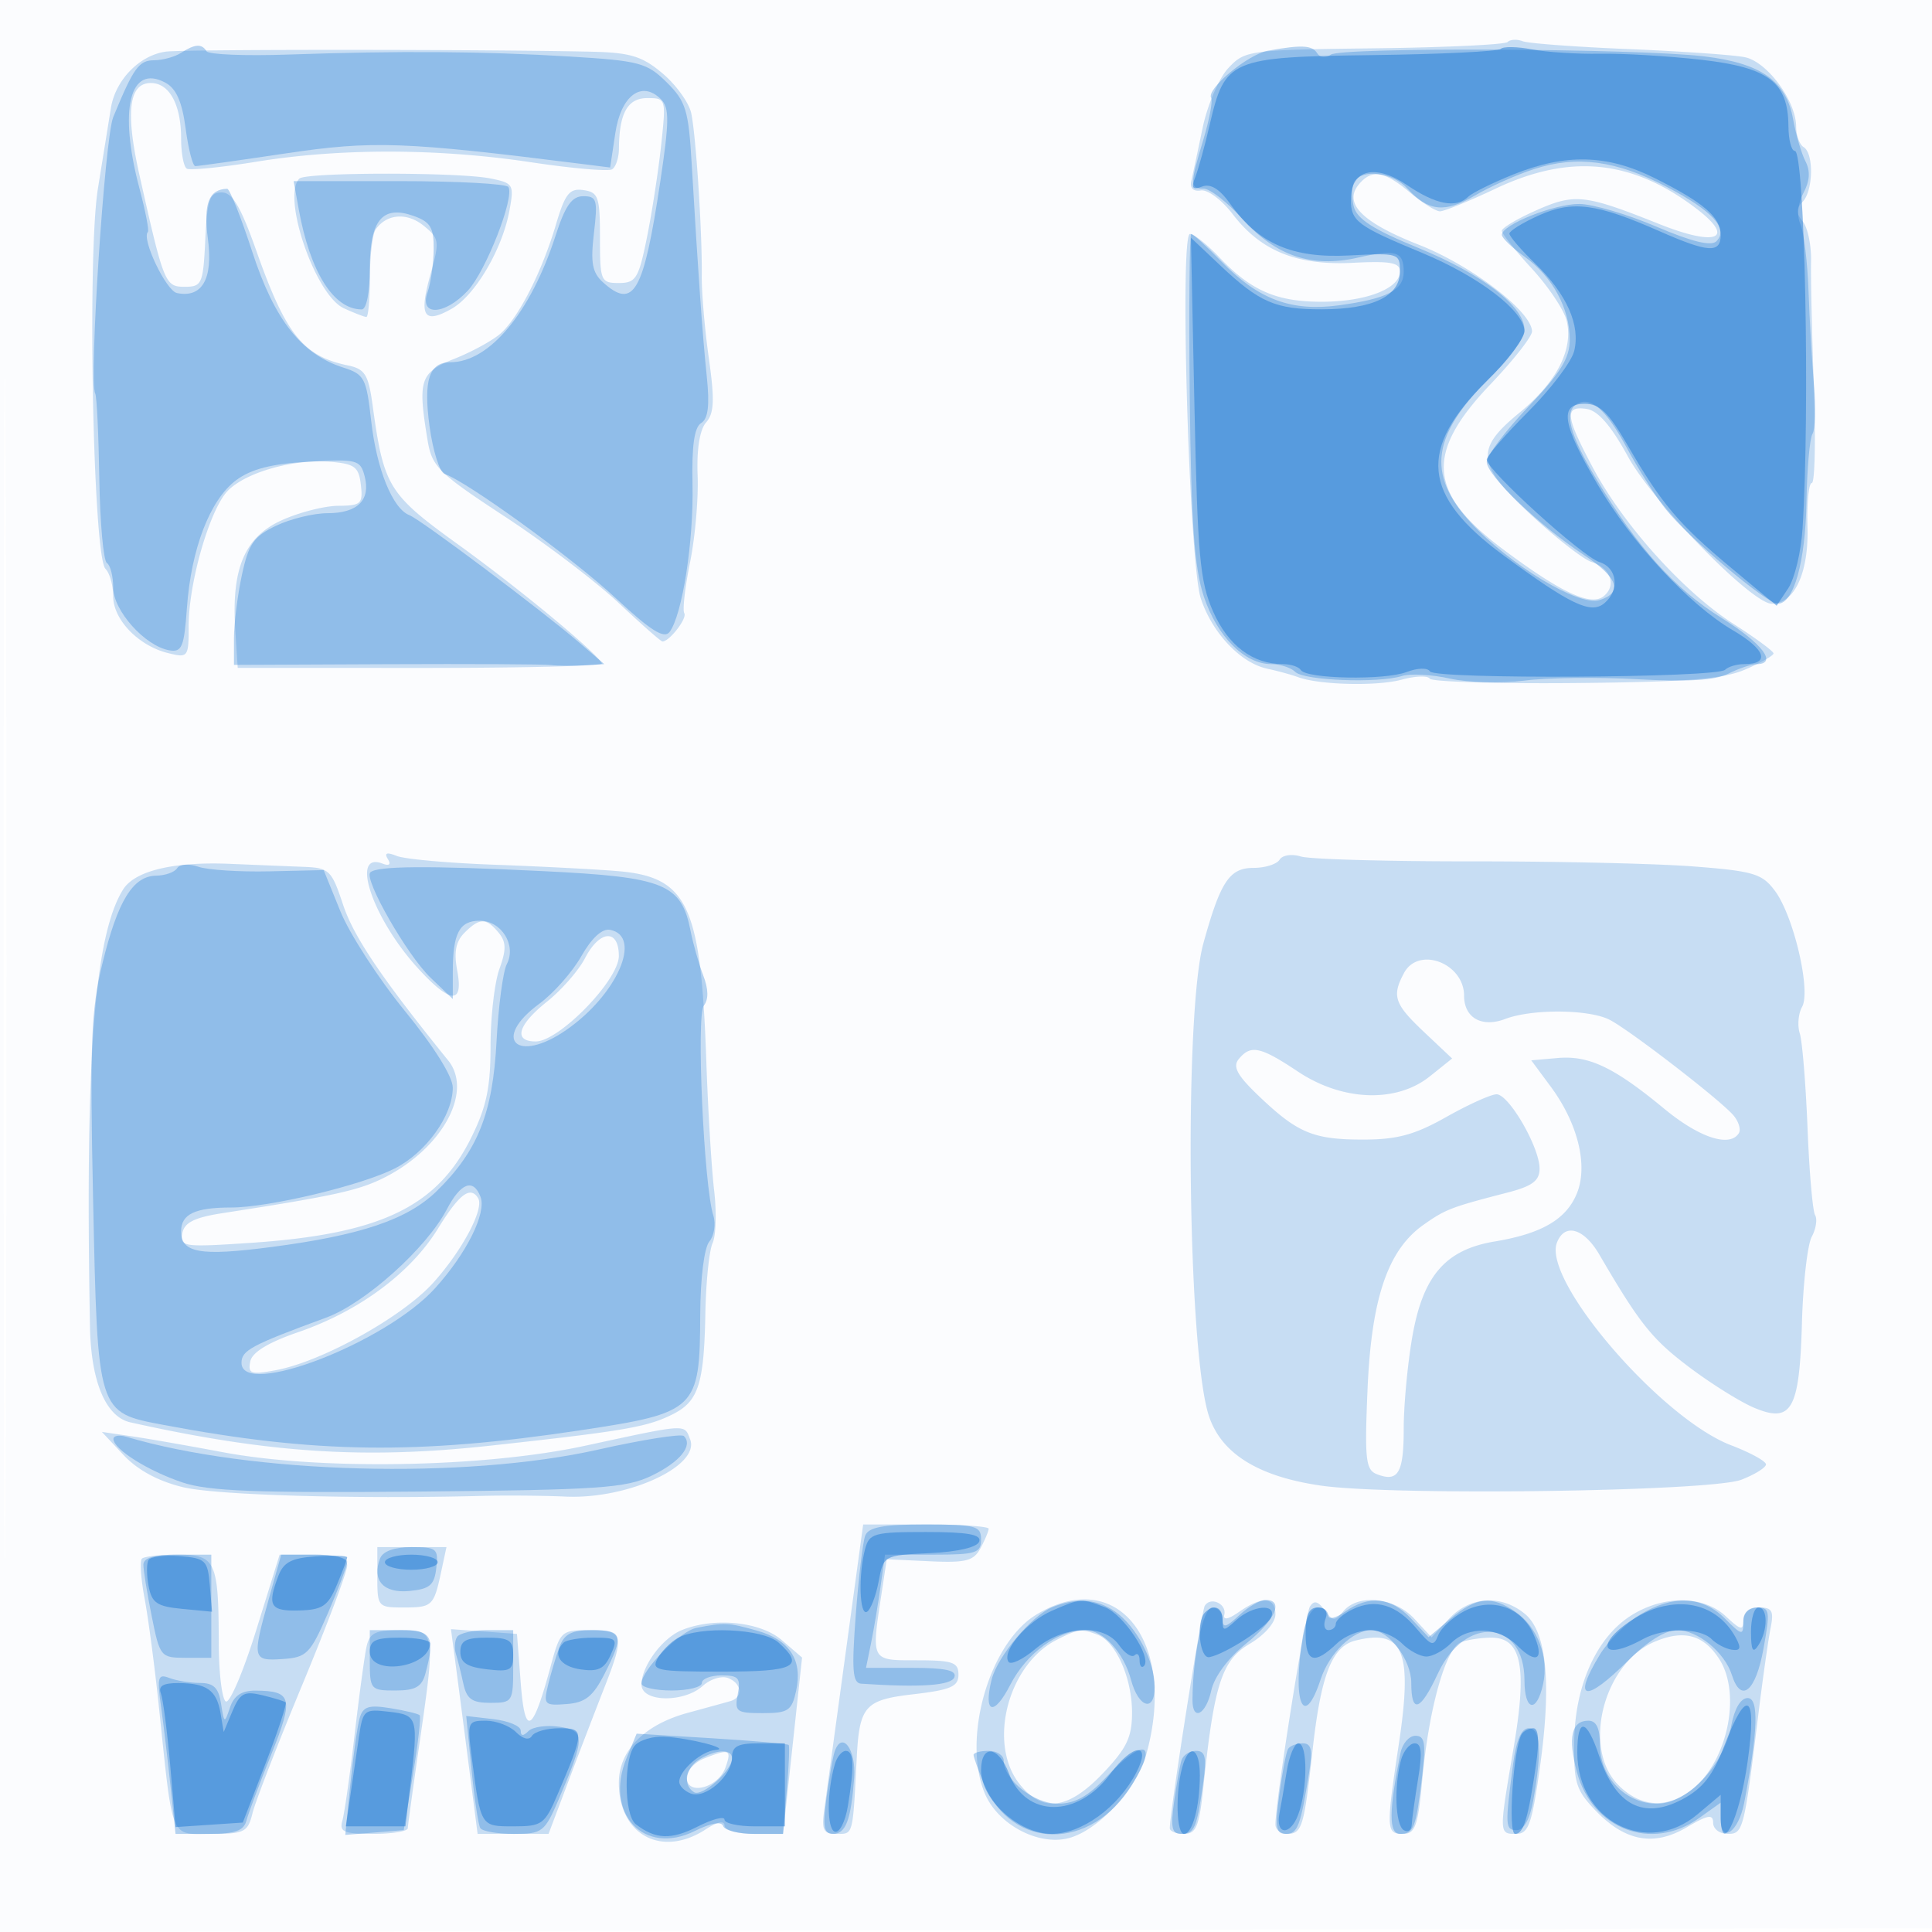 <svg xmlns="http://www.w3.org/2000/svg" width="256" height="256"><path fill-opacity=".016" d="M0 128.004v128.004l128.25-.254 128.25-.254.254-127.75L257.008 0H0v128.004m.485.496c0 70.4.119 99.053.265 63.672.146-35.38.146-92.98 0-128C.604 29.153.485 58.1.485 128.5" fill="#1976D2" fill-rule="evenodd"/><path fill-opacity=".227" d="M199.766 5.567c-.346.346-8.307.722-17.691.836-16.631.201-17.119.267-19.319 2.624-1.245 1.336-2.771 4.894-3.407 7.946-.633 3.04-1.308 6.202-1.5 7.027-.216.928.269 1.399 1.272 1.236.891-.145 2.778 1.254 4.193 3.109 3.756 4.924 8.539 6.862 15.987 6.476 4.934-.255 6.199-.021 6.199 1.149 0 2.266-4.446 3.999-10.3 4.015-6.016.017-9.411-1.451-13.637-5.896C159.948 32.39 158.2 31 157.68 31c-1.403 0-.11 43.612 1.433 48.295 1.506 4.571 5.256 8.54 8.794 9.309 1.426.31 3.268.813 4.093 1.12 2.802 1.039 10.487 1.225 13.742.331 1.783-.489 3.453-.548 3.711-.131.258.418 8.924.679 19.258.582 14.777-.139 19.59-.521 22.539-1.79 2.063-.888 3.75-1.848 3.75-2.134 0-.286-2.38-2.043-5.288-3.903-6.592-4.217-14.586-13.089-18.63-20.677-3.664-6.874-3.817-8.247-.87-7.822 1.523.22 3.238 2.189 5.503 6.32 3.373 6.15 16.418 19.5 19.056 19.5 2.998 0 4.901-4.082 4.732-10.153-.09-3.216.167-5.847.571-5.847.404 0 .526-5.738.272-12.75-.255-7.013-.422-14.486-.372-16.609.05-2.122-.445-4.504-1.099-5.292-.902-1.086-.909-1.715-.033-2.591 1.42-1.42 1.529-6.411.158-7.258-.55-.34-1-1.551-1-2.691 0-3.421-3.821-8.614-6.788-9.225-1.491-.307-8.42-.792-15.397-1.077-6.976-.286-13.3-.756-14.052-1.044-.752-.289-1.651-.242-1.997.104M22 6.838c-3.507.473-6.709 3.756-7.308 7.492-.28 1.744-1.053 6.545-1.719 10.67-1.432 8.866-.637 48.736 1.004 50.377.563.563 1.023 2.205 1.023 3.649 0 3.074 3.346 6.539 7.25 7.508 2.679.665 2.75.572 2.75-3.61 0-5.69 2.755-15.284 5.117-17.819 2.317-2.487 8.748-4.323 13.699-3.911 3.185.264 3.727.679 4 3.056.289 2.507.024 2.752-3 2.772-1.824.012-5.2.877-7.503 1.923-4.907 2.228-6.665 6.397-6.137 14.555l.324 5 24.252.006c13.339.003 24.139-.261 24-.587-.569-1.338-10.847-9.851-18.995-15.734-9.324-6.73-9.903-7.673-11.394-18.554-.548-3.994-1.013-4.74-3.251-5.206-5.933-1.236-8.226-4.089-12.094-15.049-2.13-6.033-3.217-7.876-4.649-7.876-1.594 0-1.913.919-2.167 6.25-.279 5.857-.449 6.25-2.71 6.25-2.625 0-2.778-.376-6.021-14.836C16.601 14.824 17.076 11 19.984 11 22.442 11 24 13.861 24 18.375c0 1.929.337 3.715.75 3.969s4.575-.161 9.25-.921c11.072-1.801 24.09-1.775 36.359.075 5.422.817 10.259 1.238 10.75.935.49-.303.897-1.537.905-2.742.029-4.687 1.149-6.691 3.741-6.691 2.498 0 2.515.058 1.849 6.25-.369 3.438-1.219 8.95-1.888 12.25-1.096 5.409-1.462 6-3.716 6-2.389 0-2.5-.267-2.5-6 0-5.414-.214-6.03-2.193-6.312-1.849-.263-2.421.457-3.649 4.592-1.841 6.2-4.904 12.234-7.302 14.386-1.021.916-3.769 2.428-6.106 3.359-4.604 1.833-4.921 2.783-3.596 10.799.58 3.513 1.411 4.334 10.239 10.123 5.284 3.465 12.062 8.607 15.062 11.426 3 2.82 5.62 5.127 5.822 5.127.927 0 3.3-3.068 2.895-3.742-.25-.417.094-3.458.765-6.758.672-3.3 1.122-8.475 1.002-11.5-.139-3.47.277-6.065 1.126-7.03 1.066-1.21 1.14-2.984.359-8.5-.544-3.833-.966-8.77-.938-10.97.07-5.649-.765-18.528-1.394-21.5-.292-1.375-1.99-3.738-3.773-5.25-2.693-2.283-4.268-2.775-9.281-2.895-13.393-.32-54.2-.333-56.538-.017m176.16 18.163C194.673 26.65 191.363 28 190.805 28c-.559 0-2.353-1.125-3.987-2.5-3.39-2.852-5.063-3.115-6.765-1.064-2.085 2.512.443 5.05 7.971 8.004C194.976 35.167 203 41.318 203 43.919c0 .676-2.471 3.82-5.491 6.986-8.738 9.162-8.316 14.445 1.756 21.957 7.653 5.708 11.57 7.52 13.247 6.128 1.725-1.431.9-3.725-1.628-4.527-1.063-.337-4.621-3.103-7.908-6.146-7.362-6.816-7.592-8.752-1.618-13.647 4.939-4.048 7.171-8.427 6.221-12.21-.356-1.418-2.432-4.514-4.613-6.881-2.181-2.366-3.966-4.615-3.966-4.997 0-.382 2.065-1.608 4.589-2.724 5.094-2.254 6.402-2.107 16.255 1.823 7.625 3.043 10.201 1.981 4.937-2.035-8.533-6.508-16.733-7.323-26.621-2.645M39.667 23.667c-2.375 2.374 2.114 15.456 5.894 17.179 1.393.635 2.737 1.154 2.986 1.154.249 0 .46-2.362.468-5.25.009-2.888.346-5.733.75-6.323 1.435-2.095 4.146-2.32 6.358-.528 2.104 1.703 2.152 2.046.911 6.478-1.547 5.528-.888 6.612 2.773 4.559 3.136-1.76 6.748-7.88 7.698-13.044.635-3.449.523-3.636-2.545-4.25-4.24-.848-24.441-.828-25.293.025m11.721 90.152c.454.734.195.958-.707.612-4.346-1.668-1.288 7.332 4.721 13.892 4.32 4.717 6.033 4.808 5.182.275-.458-2.442-.187-3.852.961-5 2.001-2.001 2.871-2.007 4.51-.032 1.027 1.238 1.053 2.247.122 4.821-.647 1.79-1.177 6.397-1.177 10.238 0 5.517-.546 8.078-2.603 12.207-4.558 9.145-12.083 12.71-29.251 13.858-8.824.59-9.333.518-8.987-1.275.275-1.428 1.605-2.092 5.353-2.671 14.86-2.297 18.091-3.011 21.501-4.75 7.665-3.911 11.698-11.377 8.367-15.489-8.718-10.762-12.506-16.368-13.905-20.582-1.547-4.656-1.835-4.931-5.305-5.063-2.019-.078-6.37-.255-9.67-.394-7.515-.317-12.648.916-14.197 3.41-3.808 6.13-5.043 22.483-4.378 57.966.135 7.249 2.106 11.905 5.343 12.626 18.361 4.088 31.083 4.911 47.732 3.087 17.86-1.957 20.792-2.464 24.179-4.178 3.374-1.707 4.112-4.01 4.286-13.377.077-4.125.509-8.306.96-9.292.452-.986.541-4.136.199-7s-.809-10.608-1.038-17.208c-.715-20.572-2.454-24.294-11.716-25.071-2.954-.247-10.32-.628-16.37-.847-6.05-.219-11.861-.741-12.914-1.16-1.335-.531-1.698-.411-1.198.397m118.166.094c-.37.598-1.919 1.087-3.444 1.087-3.196 0-4.378 1.775-6.657 10-2.509 9.053-2.127 52.069.551 62.013 1.439 5.345 6.377 8.583 14.996 9.834 9.51 1.379 51.708.788 55.75-.781 1.787-.694 3.25-1.606 3.25-2.028 0-.421-2.077-1.56-4.616-2.529-9.29-3.548-25.011-21.827-23.086-26.844 1.019-2.656 3.573-1.937 5.629 1.585 5.33 9.13 6.97 11.187 11.868 14.885 2.923 2.207 6.821 4.642 8.661 5.411 4.97 2.077 5.984.262 6.312-11.299.148-5.196.731-10.312 1.297-11.368.565-1.056.766-2.344.446-2.861-.32-.518-.772-5.721-1.005-11.563-.234-5.843-.695-11.476-1.026-12.519-.331-1.042-.194-2.625.305-3.516 1.2-2.144-1.115-12.043-3.595-15.374-1.697-2.279-2.829-2.618-10.793-3.236-4.893-.38-18.122-.683-29.397-.673-11.275.01-21.462-.281-22.637-.646-1.188-.37-2.436-.182-2.809.422m-92.035 13.049c-.842 1.63-3.104 4.217-5.025 5.75-3.893 3.107-4.517 5.288-1.512 5.288C74.081 138 82 129.858 82 126.671c0-3.629-2.539-3.464-4.481.291m108.516 1.972c-1.635 3.055-1.278 4.101 2.673 7.827l3.707 3.496-2.957 2.367c-4.437 3.549-11.563 3.295-17.458-.624-5.019-3.337-6.256-3.601-7.852-1.678-.841 1.013-.227 2.154 2.627 4.882 5.155 4.926 7.23 5.796 13.828 5.796 4.525 0 6.858-.633 11.051-3 2.924-1.65 5.915-3 6.647-3 1.64 0 5.699 7.013 5.699 9.848 0 1.602-.968 2.325-4.25 3.173-7.499 1.937-8.201 2.207-11.126 4.268-4.731 3.334-6.907 9.728-7.419 21.807-.396 9.333-.245 10.675 1.263 11.253 2.807 1.078 3.532-.169 3.532-6.076 0-3.085.513-8.556 1.141-12.159 1.405-8.072 4.395-11.527 10.911-12.611 6.218-1.034 9.466-2.925 10.878-6.335 1.531-3.696.166-9.298-3.458-14.194L202.9 140.5l3.49-.307c4.144-.364 7.469 1.218 14.134 6.725 4.646 3.839 8.691 5.161 9.885 3.229.29-.469-.021-1.515-.691-2.325-1.599-1.932-13.605-11.212-16.402-12.678-2.711-1.42-10.284-1.487-13.873-.123-3.094 1.177-5.443-.149-5.443-3.072 0-4.328-6.039-6.613-7.965-3.015M58.024 162.807c-3.61 5.867-10.445 10.934-18.483 13.702-4.038 1.39-6.147 2.683-6.384 3.913-.311 1.617.101 1.752 3.428 1.128 6.109-1.146 16.732-7.051 20.815-11.571 3.844-4.255 6.806-9.837 5.952-11.219-1.029-1.664-2.503-.544-5.328 4.047M77.5 191.576c-13.352 2.884-35.162 3.267-48 .844-4.4-.83-9.8-1.774-12-2.097l-4-.588 2.869 3.061c1.874 2 4.61 3.479 7.891 4.266 4.397 1.055 22.992 1.592 39.74 1.148 3.025-.08 7.975-.037 11 .096 8.214.36 17.8-4.059 16.447-7.582-.794-2.07-.264-2.103-13.947.852m34.52 27.674l-2.796 20.5c-.379 2.779-.137 3.25 1.667 3.25 2.176 0 2.102.283 2.626-10 .354-6.946 1.067-7.755 7.477-8.499 4.992-.58 6.006-1.019 6.006-2.599 0-1.639-.761-1.902-5.5-1.902-6.152 0-6.062.172-4.676-8.945l.676-4.445 5.678.264c4.814.224 5.841-.04 6.75-1.739.59-1.102 1.072-2.258 1.072-2.569 0-.311-3.741-.566-8.313-.566h-8.313l-2.354 17.25M50 209c0 3.892.093 4 3.441 4 3.849 0 4.041-.182 5.021-4.75l.697-3.25H50v4m-31.198-2.468c-.293.292-.134 2.655.353 5.25s1.335 8.993 1.884 14.218c1.914 18.201 1.424 17 6.94 17 4.41 0 4.86-.226 5.48-2.75.372-1.512 3.346-9.18 6.609-17.038 3.263-7.859 5.932-14.946 5.932-15.75 0-1.065-1.215-1.462-4.471-1.462h-4.471l-3.109 10.009c-1.711 5.505-3.524 9.754-4.03 9.441-.505-.312-.925-3.804-.933-7.759C28.966 206.852 28.57 206 23.55 206c-2.319 0-4.456.239-4.748.532m118.488 7.433c-6.221 3.793-9.836 16.399-6.792 23.685 1.708 4.087 7.026 6.937 11.055 5.926 3.937-.988 9.053-6.492 10.338-11.123 4.146-14.932-3.843-25.048-14.601-18.488m22.352-1.194c-.456.738-4.62 27.214-4.637 29.479-.003.412.851.75 1.897.75 1.596 0 2.007-1.003 2.555-6.25 1.423-13.615 2.441-16.757 6.132-18.935 1.98-1.168 3.411-2.81 3.411-3.914 0-2.312-1.793-2.435-4.802-.327-1.442 1.01-2.149 1.144-1.973.375.331-1.442-1.815-2.421-2.583-1.178m13.927.118c-.657 1.063-4.56 25.732-4.566 28.861-.002.688.686 1.25 1.528 1.25 1.991 0 2.257-.866 3.386-11.056 1.112-10.025 2.575-13.778 5.675-14.557 6.353-1.594 7.615 1.383 5.773 13.613-1.722 11.435-1.697 12 .534 12 1.628 0 1.993-1.03 2.566-7.25.866-9.403 3.113-17.374 5.113-18.142.872-.334 2.685-.608 4.029-.608 4.004 0 4.784 3.856 2.953 14.596-1.951 11.447-1.953 11.404.337 11.404 1.62 0 2.074-1.252 3.117-8.601 1.61-11.341.945-18.204-1.996-20.585-3.159-2.558-7.224-2.288-9.998.665l-2.329 2.479-2.298-2.479c-2.622-2.829-7.445-3.326-9.402-.968-1.114 1.342-1.391 1.325-2.47-.151-.887-1.213-1.415-1.34-1.952-.471m42.721 1.076c-4.649 2.834-7.584 9.208-7.697 16.714-.083 5.515.218 6.505 2.798 9.202 3.941 4.12 7.751 4.823 12.133 2.237 2.788-1.645 3.476-1.761 3.476-.584 0 .806.86 1.466 1.912 1.466 2.075 0 2.175-.39 4.099-16 .576-4.675 1.295-9.738 1.598-11.25.459-2.295.206-2.75-1.53-2.75-1.278 0-2.079.645-2.079 1.674 0 1.422-.349 1.347-2.314-.5-2.924-2.746-8.092-2.833-12.396-.209m-125.933 2.027c-2.585 1.043-5.357 4.785-5.357 7.231 0 2.332 5.61 2.44 8.134.156.985-.892 2.483-1.356 3.329-1.032 1.851.711 2.026 2.577.287 3.07-.687.195-3.217.891-5.622 1.546-5.757 1.568-9.128 4.991-9.128 9.269 0 6.933 5.703 9.975 11.535 6.153 1.514-.992 2.465-1.185 2.465-.5 0 .628 1.693 1.115 3.881 1.115h3.88l1.259-11.682 1.258-11.682-2.695-2.318c-2.842-2.445-8.94-3.056-13.226-1.326m-41.8 2.258c-.265 1.238-.979 6.525-1.586 11.75-.608 5.225-1.33 10.287-1.605 11.25-.425 1.484.193 1.75 4.067 1.75 2.512 0 4.581-.338 4.599-.75.017-.412.683-5.25 1.48-10.75 2.243-15.477 2.239-15.5-2.493-15.5-3.319 0-4.061.374-4.462 2.25m11.771 1.936c.315 2.373 1.11 8.476 1.765 13.564l1.191 9.25h9.4l2.737-7.25a1192.91 1192.91 0 014.658-12.133c2.737-6.959 2.569-7.617-1.949-7.617-3.77 0-3.903.123-5.154 4.75-2.42 8.957-3.417 9.521-3.976 2.25l-.5-6.5-4.373-.314-4.373-.313.574 4.313m79.702-2.907c-6.474 3.276-9.185 13.712-4.957 19.086 3.054 3.883 6.461 3.451 11.082-1.407 3.148-3.31 3.845-4.769 3.845-8.05 0-4.534-2.132-9.361-4.545-10.287-2.178-.836-2.565-.789-5.425.658m79.262.24c-6.843 2.878-9.71 14.154-4.837 19.026 2.82 2.82 6.126 3.137 9.328.894 4.996-3.499 7.117-12.891 3.988-17.665-2.074-3.166-4.67-3.856-8.479-2.255M93.25 233.031c-1.237.498-2.25 1.625-2.25 2.506 0 2.432 4.124 1.393 5.109-1.287.897-2.443.552-2.59-2.859-1.219" fill="#1976D2" fill-rule="evenodd"/><path fill-opacity=".309" d="M24 7c-.825.533-2.436.976-3.581.985-2.016.015-2.708.976-5.409 7.515-1.137 2.751-3.253 35.158-2.393 36.646.205.356.45 5.438.543 11.294.094 5.855.546 10.879 1.005 11.162.459.284.835 1.755.835 3.27 0 3.025 4.216 7.737 7.422 8.294 1.682.292 1.975-.41 2.345-5.624.555-7.821 3.066-14.336 6.515-16.907 1.998-1.489 4.705-2.182 9.606-2.459 6.433-.363 6.858-.253 7.426 1.917C49.14 66.25 47.392 68 43.411 68c-1.839 0-4.912.748-6.829 1.662-2.964 1.414-3.643 2.395-4.534 6.55C31.472 78.899 31 82.673 31 84.598v3.5l20.25-.088c11.138-.048 20.925.001 21.75.109.825.108 2.753.125 4.285.039L80.07 88l-3.285-2.826C71.79 80.877 55.747 68.84 54.249 68.265c-2.221-.852-4.353-6.118-5.069-12.519-.631-5.641-.898-6.152-3.68-7.037-5.56-1.769-9.133-6.308-12.068-15.328-1.499-4.61-2.997-8.374-3.329-8.366-2.43.062-3.172 1.984-2.557 6.622.705 5.312-.752 7.872-4.094 7.196-1.441-.292-4.74-7.212-3.859-8.093.184-.183-.32-2.787-1.118-5.787-2.779-10.442-1.289-16.529 3.429-14.004 1.447.774 2.222 2.521 2.693 6.069.363 2.74.94 4.987 1.282 4.994.341.006 5.745-.754 12.007-1.688 11.488-1.715 15.657-1.566 39.288 1.409l3.674.463.685-4.565c.746-4.976 3.504-7.023 6.042-4.484 1.137 1.137 1.121 2.893-.097 11-2.199 14.637-3.517 16.938-7.59 13.252-1.414-1.28-1.653-2.586-1.19-6.5.523-4.417.385-4.899-1.407-4.899-1.514 0-2.389 1.243-3.673 5.22C70.323 41.421 64.856 48 59.672 48c-2.812 0-3.584 2.378-2.755 8.487.442 3.256 1.343 6.1 2.002 6.319 2.953.985 17.069 11.225 22.668 16.444 4.607 4.295 6.41 5.434 7.125 4.5 1.687-2.202 3.218-12.027 3.049-19.567-.113-5.09.234-7.562 1.143-8.124.934-.577 1.147-2.338.747-6.183-.561-5.392-1.14-13.558-2.004-28.265-.413-7.03-.772-8.195-3.305-10.701C85.72 8.315 84.727 8.051 75.5 7.491c-11.468-.695-22.574-.773-37.319-.261-5.675.196-10.539 0-10.809-.436-.64-1.037-1.533-.982-3.372.206m144-.279c-2.649.476-8.218 5.118-7.511 6.261.23.372-.236 2.85-1.035 5.506-1.812 6.021-1.809 6.512.049 6.512.826 0 3.125 1.797 5.109 3.993 4.471 4.948 9.202 6.534 15.334 5.141 5.033-1.143 6.054-.824 6.054 1.89 0 2.431-2.215 3.572-8.605 4.435-6.303.851-10.676-.788-15.582-5.839-1.933-1.991-3.715-3.62-3.959-3.62-.244 0-.337 9.708-.205 21.573.186 16.782.601 22.664 1.871 26.487 1.75 5.27 5.41 8.94 8.915 8.94 1.191 0 2.631.466 3.201 1.036 1.15 1.15 11.023 1.524 14.138.536 1.096-.348 3.958-.193 6.359.346 2.402.538 6.842.657 9.867.265 3.025-.392 9.775-.474 15-.181 6.609.37 10.261.148 12-.729 1.375-.693 3.063-1.263 3.75-1.267 2.848-.014.799-2.731-4.599-6.099-6.285-3.92-11.092-9.245-16.592-18.38-3.56-5.911-4.358-8.915-2.649-9.971 1.823-1.127 3.895.671 6.628 5.752 1.536 2.856 3.877 6.542 5.201 8.192C223.8 71.311 234.11 80 235.571 80c2.105 0 3.659-5.529 3.795-13.5.076-4.4.435-8.456.799-9.014.364-.558.451-3.483.193-6.5-.259-3.017-.583-8.636-.723-12.486-.139-3.85-.623-7.818-1.077-8.817-.497-1.098-.335-2.732.411-4.125.843-1.575.927-2.903.265-4.183-.534-1.031-1.272-3.543-1.64-5.582-.918-5.089-4.264-7.441-11.856-8.331-9.003-1.056-48.026-1.229-49.399-.219-.672.495-1.434.413-1.809-.194-.658-1.065-2.038-1.134-6.53-.328m35.273 15.684c-2.325.754-5.863 2.335-7.862 3.515-3.957 2.335-6.178 2.1-8.934-.946-1.919-2.12-5.943-2.646-7.012-.917-.359.581-.401 2.061-.093 3.289.419 1.671 2.572 3.055 8.547 5.499C196.449 36.332 202 40.611 202 43.698c0 1.043-1.837 3.675-4.082 5.849-8.216 7.955-9.02 13.225-3.008 19.725 5.203 5.626 14.315 11.109 17.031 10.247 3.157-1.002 2.472-2.98-2.075-5.989C203.864 69.558 197 62.987 197 61.213c0-.843 2.475-4.127 5.5-7.298 4.262-4.469 5.5-6.469 5.5-8.89 0-4.162-2.296-8.388-5.985-11.014-1.658-1.181-3.015-2.483-3.015-2.894 0-1.339 6.988-4.118 10.284-4.09 1.769.015 6.346 1.362 10.172 2.994 4.734 2.019 7.283 2.64 7.978 1.945 1.652-1.652-.524-4.032-6.598-7.213-6.666-3.491-11.887-4.189-17.563-2.348M39.589 27.75C41.097 36.065 44.205 41 47.934 41 48.556 41 49 38.762 49 35.622c0-6.459 1.675-8.48 5.81-7.01 2.23.793 2.684 1.549 2.654 4.422-.019 1.906-.387 4.479-.817 5.716-1.104 3.177 2.262 3.041 5.321-.216 2.39-2.544 6.246-12.378 5.395-13.756-.265-.428-6.775-.778-14.467-.778H38.909l.68 3.75m-16.113 87.288c-.327.529-1.58.976-2.785.993-3.084.045-5.1 3.341-7.123 11.648-1.505 6.179-1.676 10.54-1.231 31.314.608 28.377.539 28.156 9.342 29.817 20.057 3.786 33.649 3.963 55.165.719 15.481-2.334 15.888-2.725 15.939-15.316.019-4.827.523-8.877 1.208-9.702.646-.778.882-2.334.526-3.458-1.253-3.948-2.274-26.513-1.258-27.802.649-.824.624-2.186-.075-4-.582-1.513-1.335-4.157-1.673-5.875-1.233-6.271-3.41-7.157-19.511-7.944-15.265-.745-22.069-.696-22.932.167-.891.891 4.881 10.978 7.981 13.948L60 132.374v-3.605c0-5.117.872-6.769 3.572-6.769 2.87 0 4.893 3.245 3.584 5.75-.503.963-1.116 5.575-1.362 10.25-.503 9.538-2.493 14.513-7.93 19.828-3.854 3.769-10.036 5.858-21.928 7.411-9.429 1.231-11.936.79-11.936-2.101 0-2.261 1.853-3.138 6.634-3.138 4.978 0 17.216-2.918 21.655-5.164 4.173-2.11 7.701-7.019 7.707-10.719.003-1.447-2.485-5.429-6.337-10.145-3.488-4.27-7.339-10.22-8.558-13.222l-2.215-5.459-7.193.165c-3.956.091-8.19-.183-9.408-.607-1.243-.434-2.475-.351-2.809.189m53.556 11.657c-1.187 2.093-3.692 4.93-5.567 6.305-6.398 4.691-2.985 8.019 3.566 3.478 6.749-4.676 10.141-12.436 5.802-13.272-1.04-.2-2.436 1.081-3.801 3.489M59.203 160.25c-2.703 5.158-10.835 12.451-15.996 14.346-9.9 3.635-11.207 4.333-11.207 5.983 0 4.712 19.096-2.642 25.641-9.873 4.193-4.633 6.853-9.976 6.032-12.115-.957-2.495-2.615-1.879-4.47 1.659m-44.172 30.433c.053 1.369 4.557 4.201 9.135 5.744 3.456 1.164 9.802 1.41 31.334 1.212 23.921-.219 27.438-.459 30.842-2.101 3.751-1.809 5.534-3.995 4.281-5.248-.343-.343-5.461.464-11.373 1.793-17.717 3.983-45.959 3.216-62.5-1.698-.963-.286-1.736-.152-1.719.298m99.613 12.802c-.313.817-.876 5.542-1.25 10.5-.555 7.345-.423 9.033.713 9.11 7.799.532 11.928.249 12.349-.845.353-.916-1.148-1.25-5.612-1.25h-6.094l.664-3.25c.366-1.787.933-5.162 1.261-7.5l.597-4.25h6.364c5.697 0 6.364-.21 6.364-2 0-1.82-.667-2-7.393-2-5.616 0-7.53.357-7.963 1.485M50.362 206.5c-1.115 2.906.449 4.645 3.881 4.314 2.716-.262 3.31-.771 3.573-3.064.294-2.549.054-2.75-3.281-2.75-2.276 0-3.809.551-4.173 1.5M19 207.333c0 .733.497 3.808 1.105 6.834 1.078 5.37 1.184 5.5 4.5 5.5H28V206h-4.5c-3.083 0-4.5.42-4.5 1.333m16.632 4.483c-2.249 8.014-2.187 8.284 1.825 8.014 3.192-.215 3.651-.681 6-6.097 1.398-3.226 2.543-6.285 2.543-6.799 0-.514-1.966-.934-4.368-.934h-4.368l-1.632 5.816m103.786 1.153c-2.701 1.093-7.253 6.524-8.016 9.565-1.135 4.523.29 4.951 2.45.737 2.159-4.213 6.341-7.271 9.943-7.271 2.383 0 5.094 2.94 6.067 6.577.994 3.715 3.138 4.369 3.138.957 0-3.414-2.398-7.999-5.217-9.973-2.434-1.705-5.139-1.897-8.365-.592m24.771 1.07c-1.754 1.634-2.189 1.733-2.189.5 0-.846-.612-1.539-1.361-1.539-1.228 0-2.601 6.396-2.63 12.25-.015 2.889 1.783 1.974 2.495-1.27.397-1.806 2.239-4.286 4.58-6.168 3.9-3.134 5.1-5.812 2.605-5.812-.722 0-2.297.918-3.5 2.039m14.034-.482c-1.246.872-2.223 1.092-2.223.5 0-.581-.616-1.057-1.369-1.057-.805 0-1.625 1.544-1.989 3.75-1.461 8.836.09 12.621 2.357 5.753 1.147-3.474 4.278-6.503 6.724-6.503 2.31 0 5.277 3.935 5.277 7 0 4.172 1.206 3.745 3.526-1.25 3.618-7.789 11.474-7.169 11.474.905 0 4.074 1.607 4.413 2.462.519.79-3.598-.694-7.523-3.621-9.573-3.162-2.214-5.203-2.009-8.62.867l-2.933 2.467-2.318-2.467c-2.665-2.837-5.567-3.139-8.747-.911m39.018.438c-1.793 1.093-4.153 3.453-5.246 5.246-3.739 6.131-1.96 6.489 3.77.759 2.471-2.471 4.928-4 6.429-4 2.749 0 6.332 2.93 7.295 5.966 1.202 3.788 3.152 2.168 4.173-3.466.911-5.026.84-5.5-.832-5.5-1.149 0-1.83.727-1.83 1.955 0 1.803-.19 1.765-2.455-.5-2.993-2.994-6.889-3.152-11.304-.46m-124.957 1.706c-2.187.424-7.284 5.584-7.284 7.376 0 .508 1.8.923 4 .923s4-.45 4-1 1.177-1 2.617-1c2.251 0 2.55.349 2.138 2.5-.441 2.31-.191 2.5 3.304 2.5 3.372 0 3.852-.319 4.428-2.941.9-4.099-.864-6.792-5.249-8.01-3.838-1.066-4.17-1.08-7.954-.348M49 220c0 3.878.103 4 3.383 4 2.664 0 3.512-.479 3.987-2.25 1.328-4.958.864-5.75-3.37-5.75h-4v4m11.556-3.09c-.309.5-.374 1.513-.143 2.25.231.737.671 2.496.977 3.908.449 2.069 1.145 2.568 3.583 2.568 2.95 0 3.027-.122 3.027-4.818V216h-3.441c-1.893 0-3.694.409-4.003.91m13.566 1.34c-.456 1.238-1.131 3.495-1.499 5.018-.631 2.605-.487 2.753 2.445 2.53 2.485-.189 3.502-.995 5.024-3.978 2.624-5.143 2.436-5.82-1.617-5.82-2.743 0-3.708.499-4.353 2.25m-52.787 7.84c.336 2.426.906 7.223 1.267 10.66l.656 6.25h4.465c3.408 0 4.574-.414 4.928-1.75.254-.963 1.731-4.9 3.282-8.75 3.015-7.486 2.778-8.457-2.066-8.485-1.848-.01-2.86.656-3.391 2.235-.731 2.17-.773 2.152-1.184-.5-.324-2.1-.981-2.75-2.777-2.75-1.293 0-3.125-.297-4.071-.66-1.516-.582-1.647-.14-1.109 3.75m208.077 2.527c-.993 5.295-5.816 10.383-9.841 10.383-4.166 0-7.571-3.514-7.571-7.814 0-2.194-.477-3.186-1.531-3.186-2.246 0-2.745 2.261-1.512 6.842 2.034 7.554 9.909 10.525 16.139 6.09l2.904-2.068v2.151c0 3.358 2.357 1.772 3.105-2.089 1.835-9.468 1.987-13.926.475-13.926-.92 0-1.749 1.384-2.168 3.617m-181.747-.981c-.299 1.025-.851 4.932-1.228 8.682l-.685 6.817 3.874-.317 3.874-.318 1.23-7.436c.677-4.09 1.07-7.597.874-7.793-.196-.196-1.94-.614-3.877-.928-2.864-.465-3.621-.224-4.062 1.293m14.808 6.782c.381 3.873.908 7.389 1.169 7.812.262.424 2.265.77 4.453.77 3.772 0 4.077-.236 5.945-4.593 3.515-8.2 3.521-9.098.06-9.606-1.679-.246-3.514.013-4.077.576-.697.697-1.023.676-1.023-.068 0-.599-1.625-1.28-3.611-1.512l-3.61-.421.694 7.042m138.023-.668c-1.086 8.225-1.056 8.75.487 8.75.945 0 1.74-1.45 2.192-4 1.162-6.55.971-9.5-.614-9.5-.961 0-1.646 1.575-2.065 4.75m-117.452-.857c-3.055 7.377 2.272 13.091 9.051 9.709 2.105-1.05 3.508-1.292 3.725-.643.19.572 2.053 1.041 4.14 1.041h3.792l.498-5.75c.274-3.162.39-5.878.257-6.034-.133-.156-4.72-.556-10.195-.89l-9.953-.606-1.315 3.173m102.538-.643c-1.566 7.724-1.583 10.75-.062 10.75 1.818 0 2.119-.794 2.934-7.75.503-4.294.339-5.25-.901-5.25-.833 0-1.72 1.012-1.971 2.25m-75.007-.083c-.234.733-.712 3.47-1.062 6.083-.512 3.831-.346 4.75.858 4.75 1.702 0 2.387-1.81 2.812-7.42.288-3.811-1.664-6.367-2.608-3.413m60.098-.417c-.244.412-.763 3.113-1.153 6-.594 4.411-.456 5.25.867 5.25 1.561 0 1.934-.993 3.101-8.25.469-2.922.274-3.75-.884-3.75-.817 0-1.686.338-1.931.75m-77.923 1.33c-1.904 1.109-2.323 3.448-.786 4.397C93.023 238.132 97 234.596 97 233c0-1.272-1.992-1.235-4.25.08m36.25-.548c0 .293.627 2.034 1.394 3.869 3.688 8.825 14.171 8.893 19.588.127 3.576-5.785 1.623-6.372-3.417-1.028-2.39 2.534-4.155 3.5-6.394 3.5-3.168 0-7.171-3.176-7.171-5.689 0-.721-.9-1.311-2-1.311s-2 .239-2 .532m27.552.718c-.212.688-.653 3.162-.98 5.5-.48 3.421-.295 4.25.948 4.25 1.743 0 2.069-.757 2.908-6.75.48-3.421.295-4.25-.948-4.25-.848 0-1.716.563-1.928 1.25" fill="#1976D2" fill-rule="evenodd"/><path fill-opacity=".47" d="M198.856 6.477c-.336.337-7.982.708-16.991.825-18.876.245-19.557.536-21.572 9.225-.634 2.735-1.487 5.839-1.896 6.897-.588 1.518-.399 1.791.893 1.295 1.104-.424 2.308.311 3.692 2.256 3.798 5.334 8.244 7.269 15.798 6.875 6.574-.342 6.72-.296 6.72 2.12 0 3.276-3.539 4.996-10.316 5.015-6.176.017-8.273-.89-13.532-5.853l-3.849-3.632.471 22.5c.411 19.67.721 23.07 2.468 27.03 1.986 4.502 5.26 6.97 9.246 6.97 1.042 0 2.111.352 2.377.782.729 1.18 11.085 1.378 14.004.268 1.475-.561 2.793-.597 3.11-.084.659 1.066 38.029.86 39.104-.216.413-.413 1.549-.75 2.525-.75 3.496 0 2.865-1.932-1.46-4.466-5.863-3.436-13.423-11.584-17.99-19.39-4.675-7.99-5.091-10.644-1.668-10.644 1.965 0 3.161 1.159 5.675 5.5 4.486 7.747 6.783 10.467 13.69 16.216l6.061 5.044 1.539-2.318c.846-1.275 1.697-4.821 1.892-7.88.999-15.734.299-50.062-1.021-50.062-.454 0-.836-1.462-.848-3.25-.04-5.859-2.598-7.815-11.551-8.83-4.36-.494-10.402-.855-13.427-.801-3.025.055-7.082-.205-9.016-.577-1.934-.372-3.791-.401-4.128-.065m1.644 16.648c-2.75 1.108-5.428 2.433-5.95 2.945-1.596 1.563-4.285 1.05-8.113-1.548-4.228-2.869-7.437-2.054-7.437 1.891 0 2.907.806 3.512 9.431 7.091C195.992 36.64 202 41.239 202 43.891c0 .926-2.257 3.907-5.016 6.625-9.142 9.005-8.56 15.119 2.194 23.036 8.931 6.575 11.622 7.859 13.394 6.388 2.085-1.73 1.744-4.705-.626-5.457C209.655 73.756 197 62.261 197 60.907c0-.475 2.46-3.324 5.467-6.331 3.007-3.007 5.758-6.625 6.114-8.041.861-3.431-.965-7.546-5.148-11.6-1.888-1.83-3.433-3.621-3.433-3.979 0-.359 1.751-1.442 3.892-2.407 4.466-2.014 7.637-1.601 15.982 2.08 6.469 2.854 8.126 2.961 8.126.526 0-2.365-2.22-4.286-8.717-7.541-6.298-3.156-11.811-3.3-18.783-.489M114.63 205.25c-.916 3.418-.746 8.939.257 8.32.487-.301 1.179-2.107 1.536-4.012.65-3.463.653-3.465 6.784-3.761 3.792-.184 6.292-.774 6.547-1.547.305-.925-1.527-1.25-7.054-1.25-6.898 0-7.513.171-8.07 2.25m-94.945 1.451c-.276.446-.273 2.002.005 3.459.429 2.245 1.108 2.706 4.456 3.025l3.949.377-.298-3.531c-.276-3.278-.559-3.553-3.954-3.836-2.012-.167-3.883.06-4.158.506m17.198 2.114c-1.514 3.97-1.082 4.691 2.745 4.582 3.108-.088 3.826-.571 5-3.365.755-1.794 1.372-3.446 1.372-3.671 0-.225-1.853-.286-4.117-.135-3.248.216-4.304.763-5 2.589M51 207c0 .55 1.575 1 3.5 1s3.5-.45 3.5-1-1.575-1-3.5-1-3.5.45-3.5 1m88.378 6.437c-3.334 1.451-6.642 5.327-5.761 6.752.293.474 1.884-.274 3.535-1.663 3.754-3.159 9.112-3.415 11.131-.532.768 1.096 1.694 1.696 2.057 1.333s.66-.06.66.673c0 .733.258 1.075.574.76 1.114-1.115-2.704-6.859-5.187-7.803-3.12-1.186-3.192-1.181-7.009.48m39.872-.207c-1.238.592-2.25 1.457-2.25 1.923 0 .466-.436.847-.969.847-.532 0-.709-.675-.393-1.5.365-.95-.013-1.5-1.031-1.5-1.17 0-1.607.952-1.607 3.5 0 3.793 1.143 4.136 4.167 1.25 1.008-.963 2.958-1.75 4.333-1.75s3.287.787 4.25 1.75c.963.963 2.425 1.75 3.25 1.75.825 0 2.287-.787 3.25-1.75 2.357-2.357 6.292-2.208 8.833.333 2.576 2.576 3.627 1.772 2.092-1.599-1.625-3.567-5.54-4.864-9.11-3.018-1.552.803-3.124 2.245-3.492 3.203-.593 1.546-.919 1.447-2.871-.876-2.659-3.165-5.433-4.006-8.452-2.563m40.393-.192c-2.93.868-6.643 3.678-6.643 5.029 0 .993 1.967.63 4.684-.865 2.798-1.54 7.572-1.546 9.106-.012.654.654 1.863 1.289 2.687 1.409 1.129.166 1.268-.208.564-1.522-2.052-3.835-5.96-5.353-10.398-4.039m-59.976.629c-1.215 1.214-.726 6.167.583 5.916 2.144-.413 7.695-4.021 8.203-5.333.702-1.813-2.482-1.534-4.624.405-1.702 1.54-1.829 1.54-1.829 0 0-1.694-1.143-2.179-2.333-.988m72.348 2.583c.012 2.466.249 2.888.985 1.75 1.27-1.965 1.27-5 0-5-.55 0-.993 1.463-.985 3.25m-142.253.823c-.955.557-2.149 1.781-2.651 2.72-.832 1.553-.067 1.707 8.487 1.707 9.765 0 11.083-.669 7.573-3.845-2.067-1.871-10.563-2.24-13.409-.582M49 218.865c0 3.252 7.918 2.146 7.985-1.115.008-.412-1.785-.75-3.985-.75-3.237 0-4 .356-4 1.865m12 .026c0 1.416.878 1.993 3.5 2.299 3.104.362 3.5.148 3.5-1.891 0-1.961-.515-2.299-3.5-2.299-2.766 0-3.5.397-3.5 1.891m13.667-1.224c-1.516 1.516-.484 3.133 2.257 3.535 2.315.34 3.143-.053 3.978-1.886.987-2.167.843-2.316-2.257-2.316-1.821 0-3.612.3-3.978.667m-53.354 6.707c.29.756.848 5.053 1.241 9.549l.713 8.176 4.454-.3 4.453-.299 3.013-7.817c1.657-4.299 2.855-7.948 2.663-8.109-.193-.161-1.595-.591-3.116-.956-2.369-.569-2.933-.266-3.929 2.109l-1.162 2.773-.422-2.5c-.512-3.031-1.819-3.965-5.578-3.985-2.016-.01-2.702.389-2.33 1.359m26.24 5.833c-.304 2.086-.818 5.593-1.141 7.793l-.588 4h7.897l.631-5.25c1.107-9.216 1.031-9.487-2.799-9.934-3.319-.387-3.468-.261-4 3.391m180.947 1.054c-1.523 3.99-2.846 5.692-5.55 7.14-5.141 2.752-8.871.839-11.028-5.658-1.678-5.052-2.922-5.277-2.922-.527 0 9.069 9.236 13.822 15.923 8.195l3.077-2.589v2.789c0 5.494 2.466.544 3.564-7.152 1.286-9.022-.084-10.005-3.064-2.198M62.493 232.75c1.213 9.352 1.151 9.25 5.562 9.25 3.773 0 4.126-.257 5.836-4.25 3.584-8.371 3.594-8.75.235-8.75-1.654 0-3.288.453-3.631 1.008-.386.624-1.196.434-2.13-.5-.829-.83-2.628-1.508-3.998-1.508-2.39 0-2.465.19-1.874 4.75m139.14-2.965c-1.106 1.789-1.859 13.215-.871 13.215 1.122 0 1.744-2.07 2.78-9.25.447-3.097.318-4.75-.369-4.75-.58 0-1.273.353-1.54.785M84.2 231.2c-1.581 1.581-1.545 9.288.05 10.522 2.599 2.011 4.689 2.093 8.164.322 1.973-1.006 3.586-1.427 3.586-.936s1.8.892 4 .892h4v-11h-3.5c-2.735 0-3.5.403-3.5 1.845 0 2.447-3.526 5.551-5.463 4.808-.845-.325-1.537-1.022-1.537-1.55 0-1.497 2.962-4.09 4.821-4.221 2.158-.152-3.514-1.608-6.871-1.764-1.403-.065-3.09.422-3.75 1.082m86.29 3.55c-.33 2.063-.758 4.537-.951 5.499-.578 2.88 1.387 3.077 2.463.246 1.269-3.338 1.297-9.495.043-9.495-.525 0-1.225 1.688-1.555 3.75m15.14-1.5c-.938 3.501-.736 8.567.37 9.25.55.34 1.027.029 1.06-.691.032-.72.411-3.446.841-6.059.577-3.507.461-4.75-.443-4.75-.674 0-1.496 1.012-1.828 2.25m-75.004.5c-1.072 3.689-1.079 8.597-.013 8.954.624.208 1.388-1.292 1.739-3.416.876-5.299.798-7.288-.285-7.288-.513 0-1.161.787-1.441 1.75m19.374.827c0 3.891 5.029 8.423 9.346 8.423 3.98 0 8.834-3.514 11.216-8.119 2.094-4.051-.412-3.927-3.441.169-4.341 5.871-11.204 5.841-13.431-.06-1.386-3.671-3.69-3.929-3.69-.413m26.63-.327c-.906 3.38-.75 8.75.253 8.75 1.122 0 2.086-3.552 2.103-7.75.016-3.721-1.459-4.347-2.356-1" fill="#1976D2" fill-rule="evenodd"/></svg>